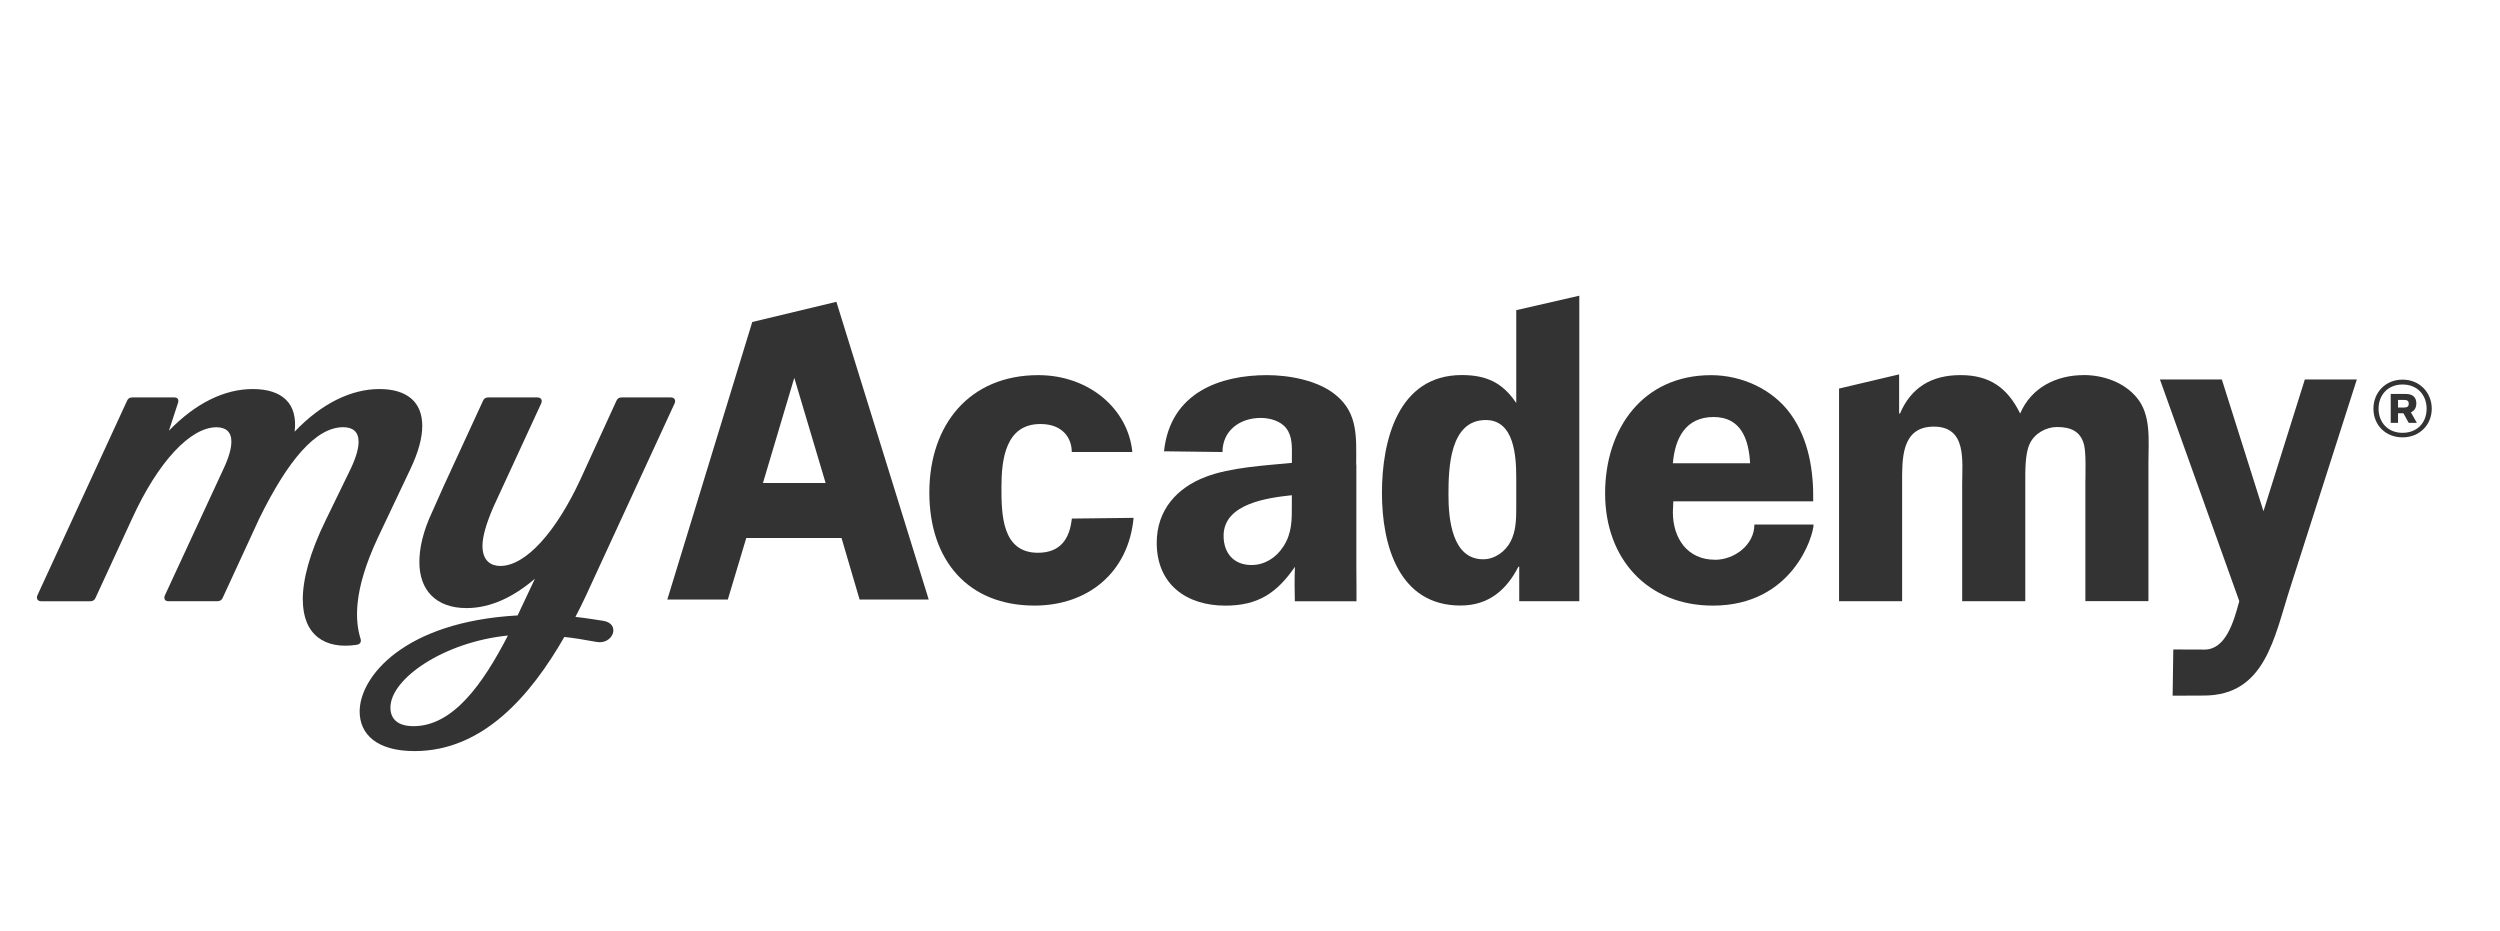 <svg width="94" height="35" viewBox="0 0 94 35" fill="none" xmlns="http://www.w3.org/2000/svg">
<path d="M11.384 22.549C11.384 21.794 11.637 20.799 12.253 19.546L13.194 17.611C13.393 17.187 13.483 16.855 13.483 16.617C13.483 16.229 13.265 16.063 12.903 16.063C11.872 16.063 10.821 17.315 9.752 19.49L8.375 22.475C8.339 22.566 8.266 22.605 8.176 22.605H6.328C6.201 22.605 6.147 22.513 6.201 22.383L8.411 17.613C8.61 17.189 8.7 16.857 8.7 16.6C8.7 16.231 8.482 16.065 8.139 16.065C7.161 16.065 5.948 17.355 4.97 19.492L3.593 22.477C3.558 22.568 3.485 22.607 3.395 22.607H1.551C1.423 22.607 1.352 22.515 1.406 22.385L3.29 18.296L4.775 15.073C4.811 14.981 4.884 14.943 4.974 14.943H6.55C6.677 14.943 6.732 15.018 6.694 15.146L6.351 16.195C7.366 15.146 8.452 14.628 9.502 14.628C10.626 14.628 11.204 15.182 11.078 16.231C12.093 15.163 13.215 14.628 14.265 14.628C15.316 14.628 15.877 15.127 15.877 16.01C15.877 16.47 15.732 17.004 15.425 17.649L14.211 20.21C13.251 22.255 13.359 23.377 13.558 24.022C13.594 24.133 13.539 24.225 13.414 24.244C12.219 24.429 11.386 23.875 11.386 22.549H11.384Z" fill="#333333"/>
<path d="M13.523 26.751C13.523 25.461 15.171 23.379 19.462 23.14L20.114 21.759C19.3 22.459 18.43 22.864 17.543 22.864C16.402 22.864 15.768 22.2 15.768 21.133C15.768 20.599 15.912 19.973 16.239 19.273L16.674 18.296L18.16 15.073C18.195 14.981 18.268 14.943 18.358 14.943H20.206C20.334 14.943 20.405 15.034 20.351 15.164L18.557 19.051C18.268 19.715 18.141 20.194 18.141 20.524C18.141 21.095 18.467 21.28 18.811 21.28C19.771 21.28 20.912 19.99 21.818 18.038L23.176 15.073C23.212 14.981 23.285 14.943 23.375 14.943H25.222C25.35 14.943 25.421 15.034 25.367 15.164L22.36 21.684C22.142 22.163 21.908 22.679 21.636 23.196C21.979 23.232 22.324 23.287 22.686 23.343C23.356 23.453 23.048 24.264 22.414 24.134C21.998 24.06 21.6 23.988 21.219 23.95C19.951 26.159 18.158 28.241 15.588 28.241C14.175 28.241 13.523 27.615 13.523 26.749V26.751ZM19.099 23.896C16.691 24.137 14.68 25.518 14.68 26.604C14.68 27.046 14.969 27.304 15.548 27.304C17.034 27.304 18.156 25.72 19.098 23.896H19.099Z" fill="#333333"/>
<path d="M39.025 20.784C37.671 20.784 37.654 19.338 37.654 18.323C37.654 17.256 37.815 15.943 39.121 15.943C39.976 15.943 40.299 16.491 40.299 16.996H42.576C42.419 15.374 40.944 14.105 39.04 14.105C36.459 14.105 34.943 15.96 34.943 18.521C34.943 21.082 36.41 22.77 38.896 22.77C40.896 22.77 42.43 21.54 42.623 19.471L40.301 19.498C40.22 20.269 39.864 20.784 39.025 20.784Z" fill="#333333"/>
<path d="M48.249 20.555C47.975 20.982 47.539 21.245 47.056 21.245C46.395 21.245 46.007 20.803 46.007 20.146C46.007 18.931 47.669 18.719 48.573 18.62V18.95C48.573 19.54 48.59 20.032 48.25 20.556M50.993 17.469C50.993 16.467 51.074 15.55 50.235 14.861C49.573 14.302 48.475 14.105 47.637 14.105C45.911 14.105 44.002 14.735 43.767 16.969L45.966 16.996C45.966 16.175 46.639 15.714 47.397 15.714C47.751 15.714 48.157 15.828 48.365 16.107C48.607 16.418 48.575 16.845 48.575 17.208V17.404C47.575 17.503 46.268 17.57 45.331 17.931C44.251 18.341 43.493 19.177 43.493 20.41C43.493 21.984 44.623 22.772 46.074 22.772C47.301 22.772 48.012 22.297 48.689 21.312C48.672 21.74 48.674 22.213 48.686 22.608H51.004C51.01 22.213 50.999 21.787 50.999 21.36V17.471L50.993 17.469Z" fill="#333333"/>
<path d="M64.433 15.68C65.464 15.68 65.755 16.518 65.804 17.419H62.9C62.981 16.466 63.384 15.68 64.433 15.68ZM64.481 21.046C63.45 21.046 62.9 20.243 62.9 19.258L62.917 18.85H68.177C68.194 17.716 68.016 16.535 67.338 15.583C66.661 14.631 65.483 14.106 64.339 14.106C61.789 14.106 60.352 16.092 60.352 18.554C60.352 21.015 61.951 22.771 64.403 22.771C67.415 22.771 68.19 20.13 68.19 19.722H65.965C65.965 20.493 65.209 21.048 64.483 21.048" fill="#333333"/>
<path d="M85.107 19.224L83.541 14.267H81.213L84.197 22.603C83.987 23.392 83.682 24.424 82.89 24.424L81.716 24.42L81.691 26.158L82.858 26.153C85.182 26.153 85.505 23.968 86.117 22.081L88.617 14.268H86.662L85.105 19.226L85.107 19.224Z" fill="#333333"/>
<path d="M90.39 15.323H90.166V15.037H90.39C90.521 15.037 90.568 15.077 90.568 15.18C90.568 15.283 90.515 15.323 90.39 15.323ZM90.855 15.176C90.855 14.936 90.72 14.812 90.448 14.812H89.891V15.899H90.166V15.54H90.369L90.568 15.899H90.874L90.65 15.504C90.776 15.451 90.853 15.336 90.853 15.174" fill="#333333"/>
<path d="M90.335 16.274C89.783 16.274 89.434 15.881 89.434 15.367C89.434 14.854 89.783 14.457 90.335 14.457C90.886 14.457 91.241 14.846 91.241 15.367C91.241 15.888 90.892 16.274 90.335 16.274ZM90.335 14.274C89.695 14.274 89.241 14.757 89.241 15.367C89.241 15.978 89.695 16.445 90.335 16.445C90.975 16.445 91.434 15.972 91.434 15.367C91.434 14.762 90.98 14.274 90.335 14.274Z" fill="#333333"/>
<path d="M28.687 18.16L29.865 14.206L31.043 18.16H28.687ZM28.285 12.107L25.091 22.543H27.366L28.06 20.228H31.641L32.321 22.543H34.92L31.448 11.348L28.285 12.107Z" fill="#333333"/>
<path d="M57.011 19.127C57.011 19.537 56.996 19.98 56.801 20.356C56.608 20.735 56.204 21.029 55.769 21.029C54.591 21.029 54.462 19.503 54.462 18.6C54.462 17.598 54.51 15.793 55.865 15.793C56.945 15.793 57.011 17.171 57.011 17.976V19.125V19.127ZM57.011 15.154C56.495 14.383 55.882 14.102 54.962 14.102C52.574 14.102 51.961 16.549 51.961 18.535C51.961 20.522 52.608 22.768 54.914 22.768C55.962 22.768 56.639 22.193 57.092 21.308H57.123V22.604H59.382V11.118L57.011 11.662V15.154Z" fill="#333333"/>
<path d="M78.346 14.104C77.329 14.104 76.376 14.564 75.958 15.549C75.474 14.564 74.797 14.104 73.714 14.104C72.632 14.104 71.859 14.564 71.439 15.549H71.407V14.076L69.148 14.61V22.605H71.52V18.192C71.52 17.289 71.471 16.041 72.713 16.041C73.954 16.041 73.778 17.322 73.778 18.192V22.605H76.151V18.192C76.151 17.747 76.134 17.091 76.312 16.698C76.489 16.302 76.926 16.056 77.344 16.056C77.843 16.056 78.231 16.205 78.361 16.728C78.442 17.041 78.41 17.86 78.41 18.19V22.603H80.781V17.402C80.781 16.564 80.893 15.612 80.346 14.955C79.864 14.366 79.072 14.102 78.346 14.102" fill="#333333"/>
</svg>
